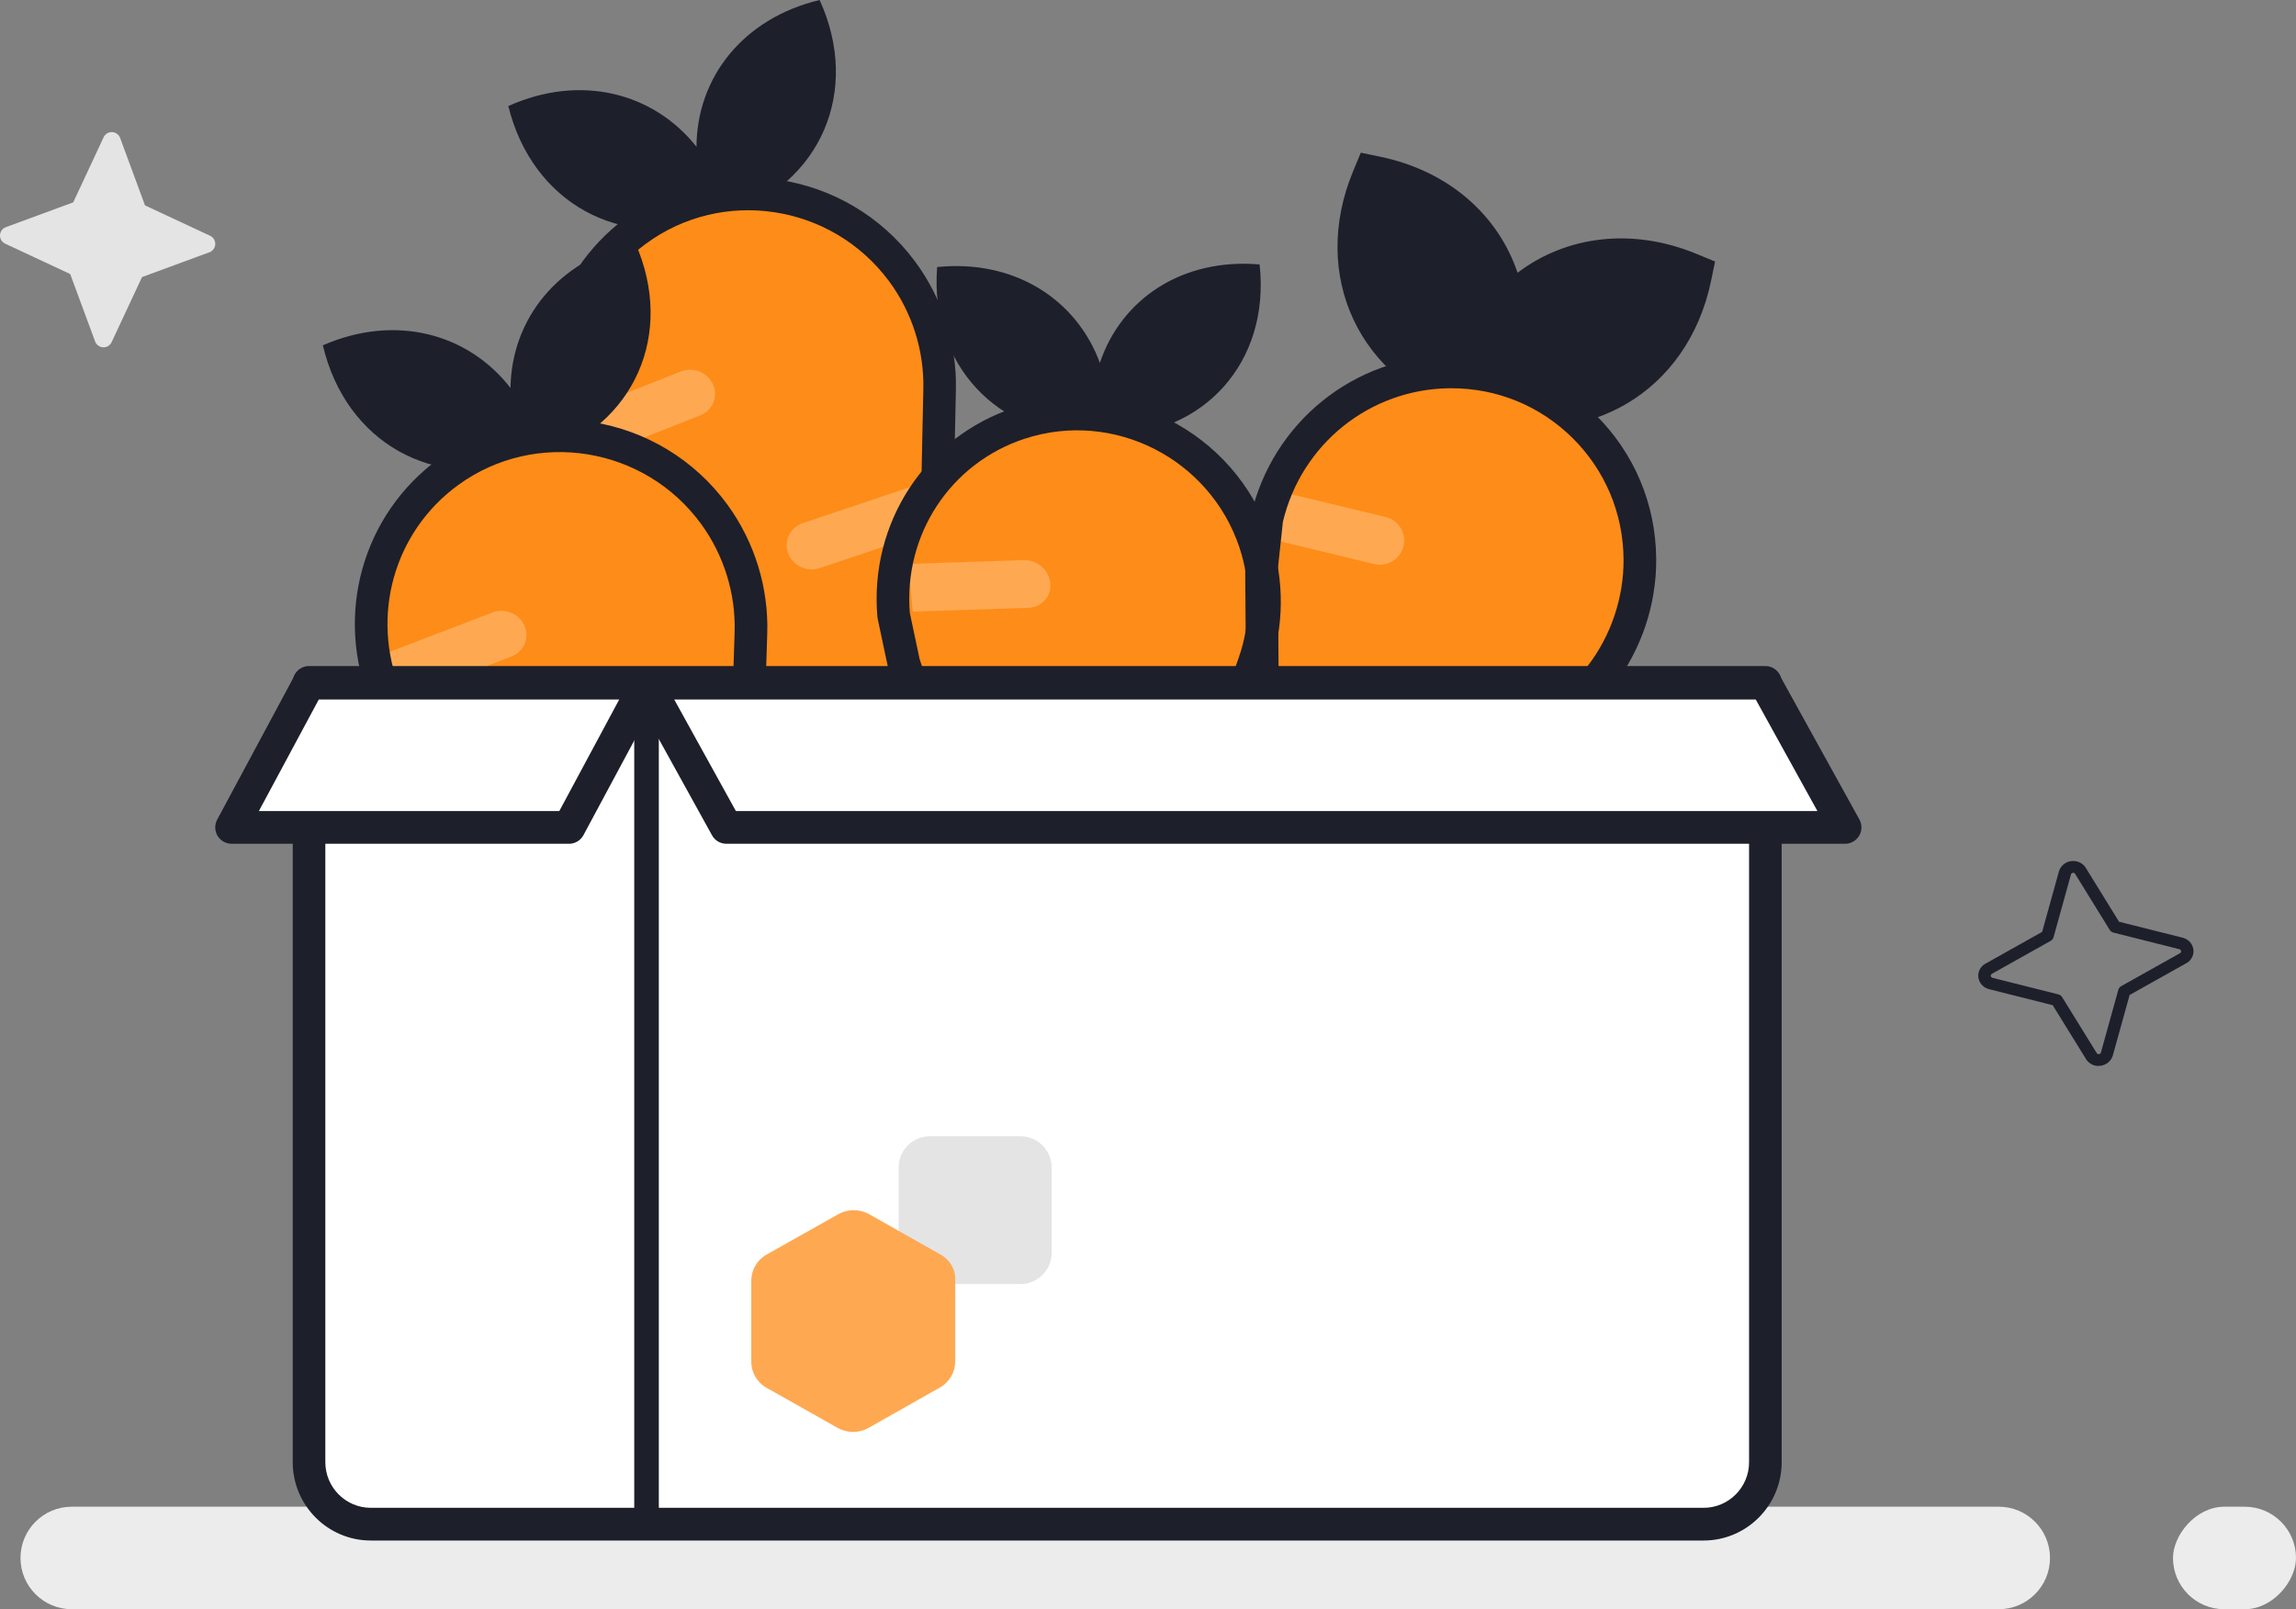 <svg xmlns="http://www.w3.org/2000/svg" width="224" height="157" viewBox="0 0 224 157" fill="none"><rect x="0" y="0" width="224" height="157" fill="#808080" stroke="none"/><path d="M2 152C2 149.239 4.239 147 7 147H195C197.761 147 200 149.239 200 152C200 154.761 197.761 157 195 157H7C4.239 157 2 154.761 2 152Z" fill="#ECECEC"></path><path d="M0.449 23.749L6.849 26.737L9.299 33.366C9.436 33.666 9.731 33.87 10.062 33.886C10.393 33.901 10.704 33.723 10.867 33.432L13.856 27.033L20.485 24.59C20.786 24.452 20.989 24.157 21 23.825C21.01 23.494 20.837 23.183 20.546 23.025L14.146 20.037L11.702 13.408C11.569 13.107 11.269 12.903 10.938 12.888C10.607 12.872 10.297 13.051 10.134 13.341L7.145 19.741L0.515 22.183C0.215 22.321 0.011 22.617 0.001 22.943C-0.014 23.274 0.159 23.586 0.454 23.744L0.449 23.749Z" fill="#E4E4E5"></path><path d="M204.745 104C204.274 104 203.83 103.781 203.56 103.4L200.264 98.069L194.018 96.497C194.018 96.497 193.989 96.489 193.977 96.485C193.457 96.32 193.091 95.894 193.014 95.375C192.938 94.856 193.175 94.352 193.627 94.06C193.639 94.052 193.651 94.045 193.663 94.041L199.232 90.92L200.885 84.969C201.066 84.447 201.525 84.085 202.061 84.012C202.605 83.943 203.133 84.166 203.444 84.597C203.452 84.608 203.46 84.62 203.464 84.627L206.736 89.928L212.982 91.496C212.982 91.496 213.011 91.504 213.023 91.508C213.543 91.673 213.909 92.1 213.986 92.619C214.062 93.138 213.825 93.641 213.373 93.933C213.361 93.941 213.349 93.949 213.337 93.952L207.768 97.073L206.115 103.02C205.93 103.55 205.483 103.904 204.939 103.977C204.87 103.985 204.806 103.988 204.737 103.988L204.745 104ZM194.356 95.39L200.816 97.016C200.969 97.054 201.102 97.15 201.183 97.281L204.584 102.785C204.612 102.82 204.697 102.855 204.782 102.847C204.866 102.835 204.939 102.782 204.963 102.701L206.668 96.562C206.708 96.416 206.809 96.289 206.946 96.213L212.704 92.984C212.769 92.938 212.801 92.861 212.789 92.784C212.777 92.707 212.724 92.642 212.652 92.615L206.192 90.989C206.039 90.95 205.906 90.854 205.825 90.724L202.44 85.239C202.392 85.177 202.311 85.142 202.231 85.158C202.146 85.169 202.073 85.223 202.049 85.3L200.345 91.442C200.304 91.588 200.204 91.715 200.067 91.792L194.308 95.021C194.243 95.067 194.211 95.144 194.223 95.221C194.235 95.298 194.288 95.359 194.36 95.39H194.356Z" fill="#1D1F2A"></path><rect width="12" height="10" rx="5" transform="matrix(-1 0 0 1 224 147)" fill="#ECECEC"></rect><path d="M146.563 31.442C146.308 24.751 141.661 19.151 134.179 17.599C130.46 26.563 134.718 35.342 143.635 38.056L145.237 38.549C154.142 41.307 162.639 36.437 164.621 26.948C157.561 24.033 150.554 26.054 146.559 31.442H146.563Z" fill="#1D1F2A"></path><path fill-rule="evenodd" clip-rule="evenodd" d="M132.753 14.897L134.654 15.29C141.338 16.677 146.168 20.994 148.053 26.611C152.779 23.027 159.207 22.165 165.519 24.771L167.325 25.516L166.926 27.433C164.66 38.276 154.777 43.969 144.55 40.806L142.956 40.317C137.906 38.777 134.063 35.478 132.046 31.177C130.028 26.875 129.92 21.744 132.014 16.697L132.761 14.897H132.753ZM146.563 31.445L144.214 31.538C144.026 26.591 140.966 22.277 135.685 20.457C134.814 23.656 135.126 26.671 136.3 29.172C137.71 32.179 140.455 34.628 144.326 35.807H144.33L145.932 36.3H145.936C152.871 38.449 159.403 35.246 161.772 28.467C156.379 27.016 151.409 28.864 148.453 32.852L146.567 31.445H146.563Z" fill="#1D1F2A"></path><path d="M123.592 50.631C125.482 42.505 132.697 36.372 141.402 36.28C151.597 36.172 159.918 44.35 159.99 54.552C160.018 58.817 158.588 62.786 156.167 65.937L145.892 79.342L142.828 83.331L129.365 100.886C128.246 102.341 126.145 102.629 124.695 101.515C123.86 100.87 123.404 99.887 123.392 98.897L123.077 55.474L123.596 50.635L123.592 50.631Z" fill="#FE8C18"></path><path fill-rule="evenodd" clip-rule="evenodd" d="M134.083 55.033L123.013 52.363L124.132 47.777L135.202 50.447C136.464 50.751 137.235 52.026 136.927 53.289C136.62 54.556 135.345 55.333 134.083 55.033Z" fill="#FEA952"></path><path fill-rule="evenodd" clip-rule="evenodd" d="M135.301 70.462C135.565 69.188 136.812 68.37 138.082 68.63L149.084 70.919C150.355 71.184 151.17 72.431 150.906 73.706C150.642 74.98 149.396 75.802 148.125 75.538L137.123 73.249C135.853 72.984 135.038 71.737 135.301 70.458V70.462Z" fill="#FEA952"></path><path d="M67.954 14.323C63.744 9.016 56.612 7.192 49.593 10.347C51.93 19.852 60.644 24.494 69.528 21.447L71.126 20.902C80.023 17.891 84.022 8.908 79.963 0C72.473 1.792 67.978 7.577 67.95 14.327L67.954 14.323Z" fill="#1D1F2A"></path><path d="M56.117 44.674C52.805 36.957 55.007 27.729 62.018 22.529C70.228 16.444 81.853 18.2 87.985 26.45C90.55 29.901 91.752 33.97 91.668 37.955L91.317 54.896L91.205 59.943L90.738 82.132C90.698 83.972 89.164 85.443 87.322 85.391C86.259 85.359 85.305 84.826 84.705 84.028L58.578 48.915L56.117 44.678V44.674Z" fill="#FE8C18"></path><path fill-rule="evenodd" clip-rule="evenodd" d="M68.31 40.525L57.779 44.682L55.885 40.405L66.416 36.248C67.635 35.767 69.045 36.336 69.568 37.518C70.091 38.701 69.528 40.048 68.31 40.529V40.525Z" fill="#FEA952"></path><path fill-rule="evenodd" clip-rule="evenodd" d="M76.895 53.991C76.44 52.78 77.071 51.461 78.313 51.044L89.036 47.44C90.274 47.023 91.648 47.669 92.108 48.875C92.563 50.086 91.928 51.405 90.69 51.822L79.967 55.426C78.729 55.843 77.355 55.197 76.895 53.987V53.991Z" fill="#FEA952"></path><path d="M87.422 86.983C87.374 86.983 87.326 86.983 87.278 86.983C85.776 86.939 84.342 86.189 83.435 84.982L57.304 49.865C57.268 49.817 57.236 49.765 57.204 49.713L54.743 45.476C54.711 45.419 54.683 45.363 54.655 45.303C50.956 36.68 53.596 26.787 61.071 21.242C69.968 14.648 82.612 16.556 89.259 25.492C91.932 29.088 93.354 33.526 93.258 37.983L92.328 82.16C92.3 83.483 91.756 84.714 90.802 85.624C89.879 86.502 88.684 86.983 87.422 86.983ZM59.908 48.029L85.984 83.07C86.307 83.503 86.831 83.776 87.374 83.792C87.833 83.8 88.273 83.635 88.612 83.315C88.952 82.994 89.14 82.561 89.152 82.096L90.082 37.923C90.162 34.171 88.968 30.435 86.715 27.408C81.11 19.875 70.459 18.264 62.965 23.816C56.708 28.454 54.487 36.728 57.543 43.96L59.912 48.033L59.908 48.029Z" fill="#1D1F2A"></path><path d="M49.805 37.851C45.654 32.508 38.543 30.611 31.5 33.69C33.737 43.211 42.398 47.941 51.307 44.983L52.909 44.454C61.834 41.535 65.921 32.596 61.958 23.656C54.455 25.368 49.901 31.105 49.805 37.851Z" fill="#1D1F2A"></path><path d="M37.664 68.09C34.437 60.344 36.73 51.14 43.793 46.017C52.058 40.02 63.66 41.892 69.704 50.198C72.233 53.674 73.391 57.751 73.264 61.731L72.736 78.661L72.573 83.704L71.877 105.872C71.817 107.712 70.271 109.164 68.43 109.091C67.371 109.047 66.42 108.51 65.829 107.704L40.081 72.347L37.664 68.085V68.09Z" fill="#FE8C18"></path><path fill-rule="evenodd" clip-rule="evenodd" d="M49.889 64.056L39.318 68.105L37.465 63.808L48.035 59.759C49.258 59.29 50.664 59.871 51.175 61.058C51.687 62.245 51.111 63.587 49.889 64.052V64.056Z" fill="#FEA952"></path><path fill-rule="evenodd" clip-rule="evenodd" d="M58.33 77.623C57.887 76.408 58.53 75.097 59.777 74.692L70.535 71.197C71.778 70.792 73.148 71.449 73.595 72.664C74.039 73.879 73.395 75.189 72.149 75.594L61.391 79.09C60.148 79.495 58.778 78.837 58.33 77.623Z" fill="#FEA952"></path><path d="M107.305 35.406C105.016 29.181 98.931 25.288 91.429 26.054C90.686 35.603 97.377 42.602 106.586 42.506L108.244 42.494C117.452 42.442 123.936 35.322 122.889 25.801C115.367 25.156 109.402 29.145 107.305 35.406Z" fill="#1D1F2A"></path><path d="M87.19 60.036C86.475 51.85 91.353 43.96 99.471 41.291C108.975 38.172 119.258 43.379 122.438 52.928C123.768 56.921 123.636 61.07 122.338 64.742L116.817 80.364L115.167 85.014L107.932 105.471C107.329 107.167 105.455 108.061 103.753 107.444C102.774 107.087 102.047 106.301 101.736 105.375L88.185 64.726L87.19 60.036Z" fill="#FE8C18"></path><path fill-rule="evenodd" clip-rule="evenodd" d="M100.318 59.302L89.052 59.671L88.612 55.017L99.878 54.648C101.188 54.604 102.347 55.61 102.471 56.897C102.595 58.184 101.628 59.258 100.322 59.302H100.318Z" fill="#FEA952"></path><path fill-rule="evenodd" clip-rule="evenodd" d="M103.462 75.278C103.426 73.983 104.456 72.961 105.763 72.989L117.009 73.237C118.315 73.265 119.406 74.34 119.442 75.631C119.477 76.921 118.447 77.948 117.14 77.92L105.895 77.671C104.588 77.643 103.498 76.569 103.462 75.278Z" fill="#FEA952"></path><path d="M126.7 103.788C125.658 103.788 124.611 103.459 123.724 102.777C122.534 101.859 121.814 100.412 121.799 98.909L121.483 55.482C121.483 55.421 121.483 55.361 121.491 55.301L122.01 50.463C122.018 50.398 122.026 50.334 122.042 50.27C124.152 41.194 132.106 34.784 141.386 34.684C146.747 34.636 151.809 36.668 155.628 40.429C159.431 44.177 161.545 49.188 161.58 54.535C161.612 58.985 160.134 63.379 157.43 66.907L130.623 101.851C129.649 103.118 128.182 103.784 126.7 103.784V103.788ZM124.667 55.55L124.983 98.881C124.987 99.41 125.242 99.919 125.662 100.244C126.417 100.825 127.511 100.673 128.103 99.907L154.905 64.962C157.182 61.996 158.42 58.3 158.396 54.564C158.364 50.07 156.587 45.861 153.395 42.71C150.231 39.591 146.048 37.879 141.602 37.879C141.542 37.879 141.478 37.879 141.418 37.879C133.64 37.963 126.968 43.315 125.162 50.904L124.663 55.55H124.667Z" fill="#1D1F2A"></path><path d="M104.86 109.24C104.305 109.24 103.745 109.143 103.21 108.947C101.816 108.438 100.701 107.295 100.226 105.888L86.671 65.235C86.651 65.179 86.635 65.119 86.623 65.059L85.628 60.368C85.616 60.304 85.604 60.24 85.6 60.176C84.801 51.016 90.298 42.625 98.971 39.775C109.286 36.388 120.488 42.064 123.944 52.423C125.33 56.596 125.294 61.158 123.832 65.279L109.422 106.008C108.987 107.235 108.1 108.213 106.925 108.771C106.266 109.083 105.563 109.24 104.856 109.24H104.86ZM89.719 64.305L103.242 104.866C103.41 105.359 103.801 105.764 104.293 105.944C104.708 106.097 105.163 106.073 105.571 105.88C105.974 105.688 106.278 105.351 106.43 104.934L120.836 64.209C122.058 60.757 122.09 56.933 120.928 53.433C118.027 44.73 108.623 39.964 99.962 42.806C92.731 45.179 88.141 52.158 88.764 59.799L89.719 64.305Z" fill="#1D1F2A"></path><path d="M68.561 110.691C68.498 110.691 68.434 110.691 68.366 110.691C66.864 110.631 65.437 109.869 64.546 108.654L38.795 73.293C38.759 73.245 38.727 73.193 38.695 73.141L36.278 68.879C36.246 68.823 36.218 68.767 36.194 68.707C32.587 60.052 35.327 50.19 42.858 44.726C51.819 38.228 64.435 40.26 70.986 49.26C73.619 52.884 74.993 57.33 74.853 61.788L73.467 105.928C73.423 107.251 72.868 108.474 71.901 109.376C70.982 110.234 69.804 110.699 68.561 110.699V110.691ZM41.416 71.481L67.111 106.762C67.431 107.199 67.946 107.476 68.49 107.496C68.949 107.516 69.392 107.348 69.732 107.031C70.072 106.714 70.267 106.281 70.283 105.816L71.669 61.679C71.789 57.931 70.631 54.187 68.414 51.136C62.893 43.552 52.262 41.836 44.719 47.308C38.419 51.882 36.114 60.124 39.091 67.384L41.412 71.481H41.416Z" fill="#1D1F2A"></path><path d="M30.15 66.582H172.231V142.661C172.231 145.997 169.53 148.707 166.207 148.707H36.174C32.85 148.707 30.15 145.997 30.15 142.661V66.582Z" fill="white"></path><path fill-rule="evenodd" clip-rule="evenodd" d="M87.671 113.891C87.671 112.214 89.041 110.854 90.733 110.854H99.537C101.228 110.854 102.599 112.214 102.599 113.891V122.243C102.599 123.92 101.228 125.28 99.537 125.28H90.733C89.041 125.28 87.671 123.92 87.671 122.243V113.891Z" fill="#E4E4E5"></path><path d="M166.207 150.298H36.174C31.976 150.298 28.56 146.87 28.56 142.657V66.578C28.56 65.696 29.271 64.982 30.15 64.982H172.231C173.11 64.982 173.821 65.696 173.821 66.578V142.657C173.821 146.87 170.405 150.298 166.207 150.298ZM31.74 68.177V142.657C31.74 145.11 33.729 147.107 36.174 147.107H166.207C168.652 147.107 170.641 145.11 170.641 142.657V68.177H31.74Z" fill="#1D1F2A"></path><path d="M84.796 118.459L91.754 122.395C92.694 122.918 93.258 123.903 93.195 124.918V132.822C93.195 133.868 92.631 134.852 91.691 135.375L84.734 139.312C83.793 139.835 82.665 139.835 81.725 139.312L74.799 135.406C73.859 134.883 73.295 133.899 73.295 132.853V124.948C73.295 123.903 73.859 122.918 74.799 122.395L81.788 118.459C82.728 117.936 83.856 117.936 84.796 118.459Z" fill="#FEA952"></path><path d="M63.076 149.905C62.413 149.905 61.878 149.367 61.878 148.702V67.869C61.878 67.203 62.413 66.666 63.076 66.666C63.74 66.666 64.275 67.203 64.275 67.869V148.702C64.275 149.367 63.74 149.905 63.076 149.905Z" fill="#1D1F2A"></path><path d="M180.013 80.725H70.859L63.076 66.65H172.231L180.013 80.725Z" fill="white"></path><path d="M180.013 82.32H70.859C70.279 82.32 69.748 82.007 69.468 81.498L61.686 67.419C61.414 66.926 61.422 66.321 61.706 65.836C61.994 65.351 62.513 65.05 63.076 65.05H172.231C172.81 65.05 173.342 65.363 173.621 65.872L181.404 79.951C181.675 80.444 181.671 81.049 181.384 81.534C181.096 82.019 180.577 82.32 180.013 82.32ZM71.793 79.129H177.309L171.292 68.245H65.777L71.793 79.129Z" fill="#1D1F2A"></path><path d="M63.076 66.65H30.15L22.595 80.725H55.518L63.076 66.65Z" fill="white"></path><path d="M55.518 82.32H22.591C22.032 82.32 21.513 82.023 21.225 81.543C20.938 81.061 20.925 80.46 21.189 79.967L28.748 65.888C29.023 65.371 29.563 65.05 30.15 65.05H63.076C63.636 65.05 64.155 65.347 64.443 65.828C64.73 66.309 64.742 66.91 64.479 67.403L56.92 81.482C56.645 81.999 56.105 82.32 55.518 82.32ZM25.256 79.129H54.567L60.412 68.245H31.101L25.256 79.129Z" fill="#1D1F2A"></path></svg>